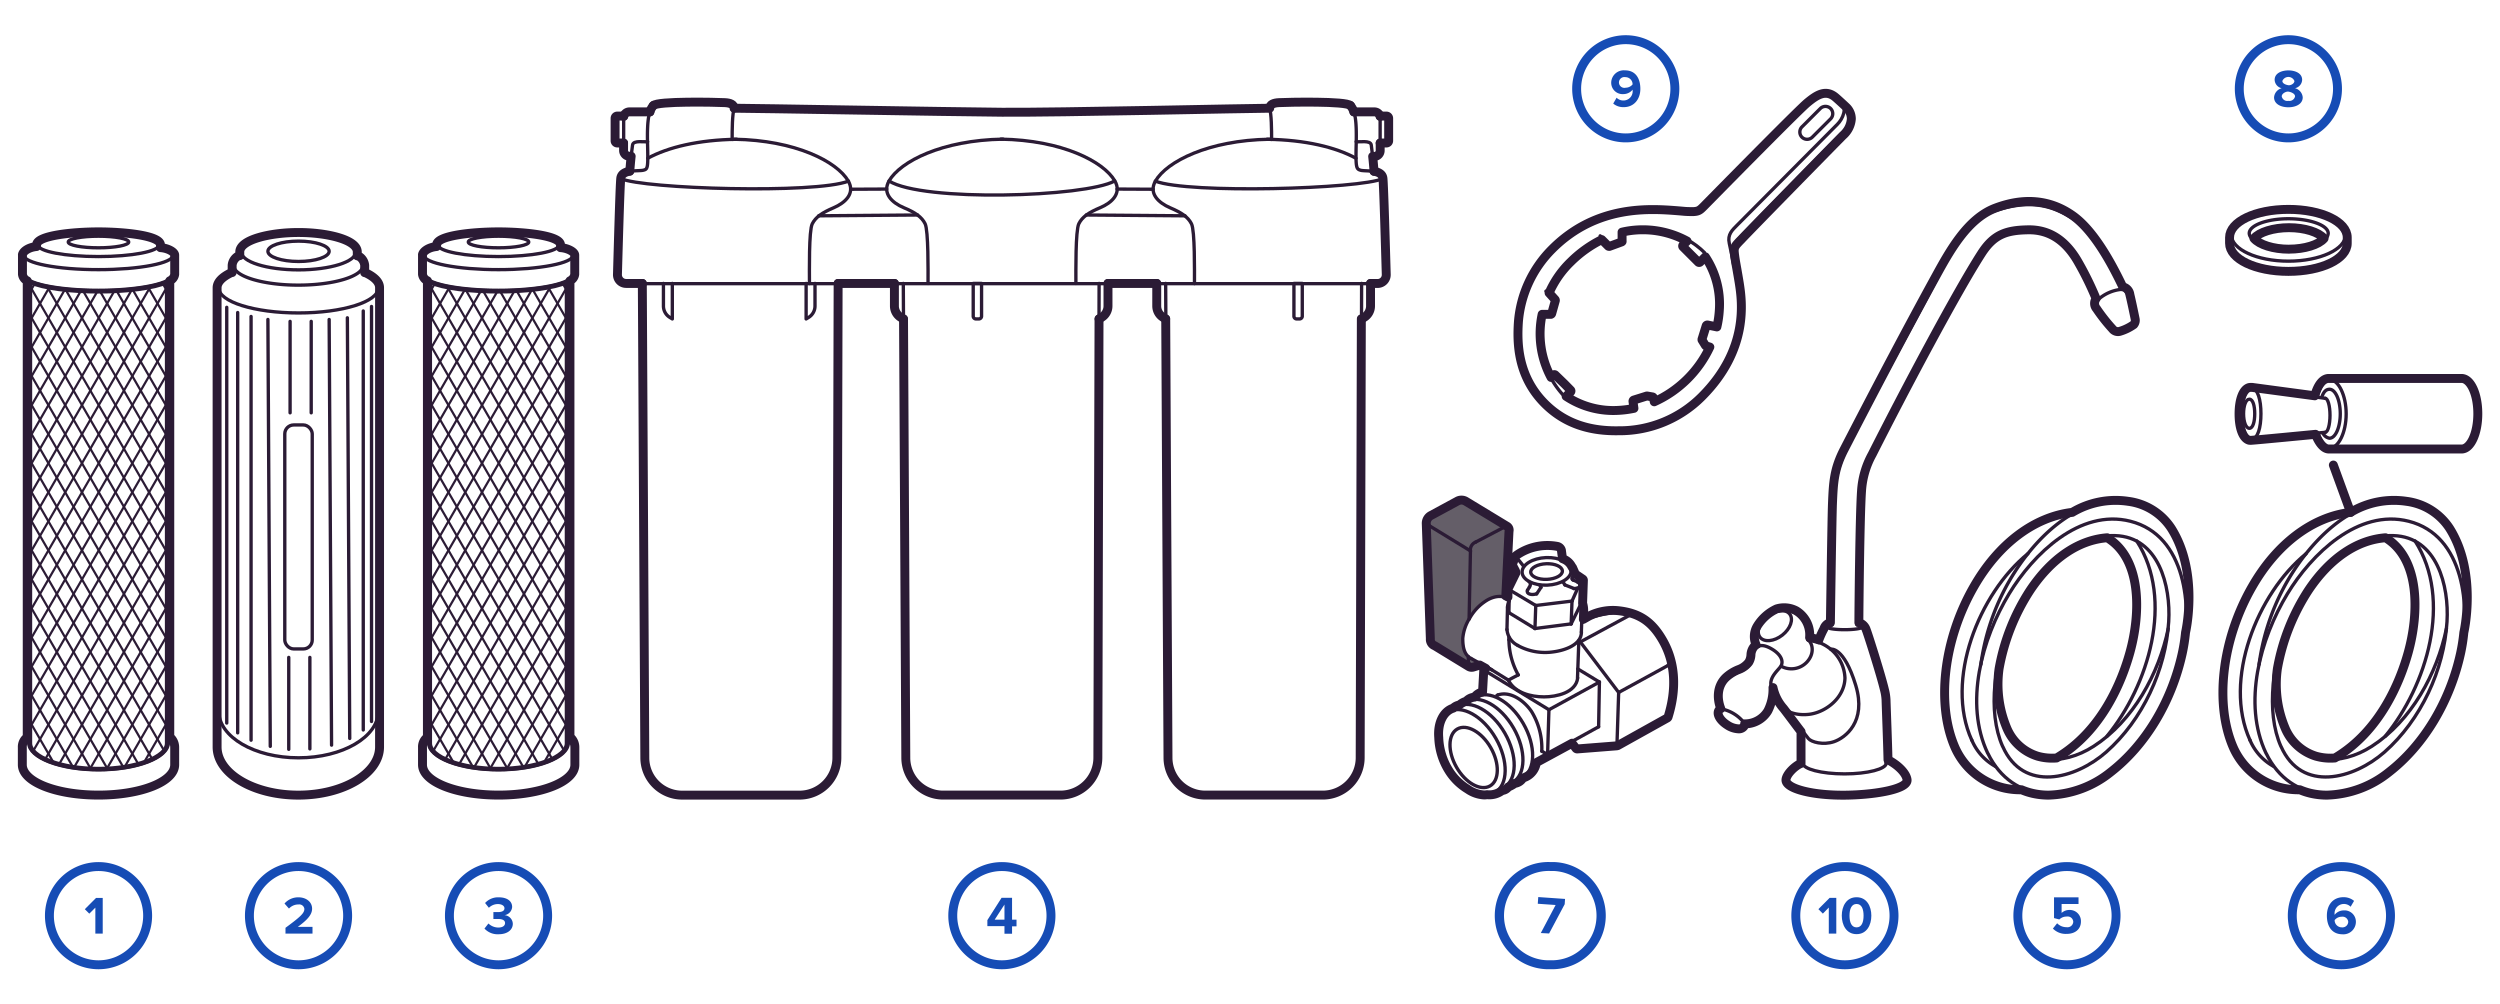 <svg id="Layer_3" data-name="Layer 3" xmlns="http://www.w3.org/2000/svg" xmlns:xlink="http://www.w3.org/1999/xlink" viewBox="0 0 560 225">
  <defs>
    <style>
      .cls-1, .cls-3, .cls-4, .cls-6, .cls-8 {
        fill: none;
        stroke: #2b1b35;
      }

      .cls-1 {
        stroke-miterlimit: 10;
      }

      .cls-2 {
        fill: #164cb5;
      }

      .cls-3, .cls-4, .cls-6, .cls-8 {
        stroke-linecap: round;
        stroke-linejoin: round;
      }

      .cls-3, .cls-8 {
        stroke-width: 0.75px;
      }

      .cls-4 {
        stroke-width: 2px;
      }

      .cls-5 {
        clip-path: url(#clip-path);
      }

      .cls-6 {
        stroke-width: 0.5px;
      }

      .cls-7 {
        clip-path: url(#clip-path-2);
      }

      .cls-8 {
        fill-rule: evenodd;
      }

      .cls-9 {
        fill: #645e68;
      }
    </style>
    <clipPath id="clip-path">
      <path class="cls-1" d="M127,166.5c0,3.13-7,5.77-15.36,5.77s-15.36-2.64-15.36-5.77V63.14c2.93,1.39,9.28,2.12,15.36,2.12s12.43-.73,15.36-2.12V166.5Z"/>
    </clipPath>
    <clipPath id="clip-path-2">
      <path class="cls-1" d="M37.43,166.5c0,3.13-7,5.77-15.36,5.77S6.71,169.63,6.71,166.5V63.14c2.93,1.39,9.28,2.12,15.36,2.12s12.43-.73,15.36-2.12V166.5Z"/>
    </clipPath>
  </defs>
  <title>Complectation_big_560</title>
  <g>
    <path class="cls-2" d="M524.47,195.11a10,10,0,1,1-10,10,10,10,0,0,1,10-10m0-2a12,12,0,1,0,12,12,12,12,0,0,0-12-12h0Z"/>
    <path class="cls-2" d="M521.22,205.11c0-2.42,1.37-4.14,3.73-4.14a3.6,3.6,0,0,1,2.36.83l-0.77,1.31a2.12,2.12,0,0,0-1.59-.62,2.09,2.09,0,0,0-2,2.27,0.81,0.81,0,0,0,0,.17,2.6,2.6,0,0,1,2.05-1,2.54,2.54,0,0,1,2.72,2.6,2.81,2.81,0,0,1-3.06,2.75C522.24,209.24,521.22,207.37,521.22,205.11Zm4.79,1.44a1.28,1.28,0,0,0-1.49-1.2,2,2,0,0,0-1.56.76,1.6,1.6,0,0,0,1.62,1.62A1.29,1.29,0,0,0,526,206.55Z"/>
  </g>
  <g>
    <path class="cls-2" d="M463,195.11a10,10,0,1,1-10,10,10,10,0,0,1,10-10m0-2a12,12,0,1,0,12,12,12,12,0,0,0-12-12h0Z"/>
    <path class="cls-2" d="M459.85,208l0.95-1.19a2.88,2.88,0,0,0,2.12.88,1.29,1.29,0,0,0,1.49-1.19,1.24,1.24,0,0,0-1.44-1.19,2.3,2.3,0,0,0-1.68.65l-1.19-.31V201h5.49v1.5H461.8v2a2.54,2.54,0,0,1,1.76-.67,2.5,2.5,0,0,1,2.57,2.59c0,1.7-1.27,2.77-3.2,2.77A4,4,0,0,1,459.85,208Z"/>
  </g>
  <g>
    <path class="cls-2" d="M347.25,195.1h0l0.71,0a10,10,0,0,1-.69,20l-0.71,0a10,10,0,0,1,.69-20m0-2a12,12,0,0,0-.83,24q0.43,0,.85,0a12,12,0,0,0,.83-24q-0.43,0-.85,0h0Z"/>
    <path class="cls-2" d="M345.14,209l3.32-6.28-4-.28,0.11-1.5,6,0.42-0.08,1.18L347,209.1Z"/>
  </g>
  <g>
    <path class="cls-2" d="M364.17,9.89a10,10,0,1,1-10,10,10,10,0,0,1,10-10m0-2a12,12,0,1,0,12,12,12,12,0,0,0-12-12h0Z"/>
    <path class="cls-2" d="M361.36,23.2l0.76-1.31a2.12,2.12,0,0,0,1.59.62,2.06,2.06,0,0,0,2-2.25V20.08a2.65,2.65,0,0,1-2.06,1,2.55,2.55,0,0,1-2.74-2.6A2.82,2.82,0,0,1,364,15.76c2.42,0,3.44,1.87,3.44,4.14S366.07,24,363.71,24A3.49,3.49,0,0,1,361.36,23.2Zm4.34-4.29a1.61,1.61,0,0,0-1.63-1.63,1.21,1.21,0,1,0,.06,2.37A2.05,2.05,0,0,0,365.7,18.91Z"/>
  </g>
  <g>
    <path class="cls-2" d="M224.42,195.11a10,10,0,1,1-10,10,10,10,0,0,1,10-10m0-2a12,12,0,1,0,12,12,12,12,0,0,0-12-12h0Z"/>
    <path class="cls-2" d="M225,209.11v-1.66h-3.83v-1.34l3.18-5h2.35V206h1v1.5h-1v1.66H225Zm0-6.49L222.81,206H225v-3.33Z"/>
  </g>
  <g>
    <path class="cls-2" d="M111.67,195.11a10,10,0,1,1-10,10,10,10,0,0,1,10-10m0-2a12,12,0,1,0,12,12,12,12,0,0,0-12-12h0Z"/>
    <path class="cls-2" d="M108.52,208l0.89-1.14a3.19,3.19,0,0,0,2.21.91c1,0,1.51-.42,1.51-1s-0.49-.92-1.61-0.92l-1,0v-1.54c0.14,0,.7,0,1,0,0.89,0,1.48-.26,1.48-0.85s-0.65-.95-1.49-0.95a2.88,2.88,0,0,0-2,.83l-0.85-1.07a3.94,3.94,0,0,1,3.06-1.27c1.87,0,3,.84,3,2.17A2,2,0,0,1,113,205a2,2,0,0,1,1.87,1.92c0,1.38-1.24,2.35-3.15,2.35A4,4,0,0,1,108.52,208Z"/>
  </g>
  <g>
    <path class="cls-2" d="M66.87,195.11a10,10,0,1,1-10,10,10,10,0,0,1,10-10m0-2a12,12,0,1,0,12,12,12,12,0,0,0-12-12h0Z"/>
    <path class="cls-2" d="M63.95,209.16v-1.33c3.27-2.42,4.23-3.25,4.23-4.23a1.14,1.14,0,0,0-1.3-1,2.86,2.86,0,0,0-2.15.92l-1-1.13A4.07,4.07,0,0,1,66.85,201c1.7,0,3.06,1,3.06,2.55,0,1.37-1.13,2.55-3.2,4.07H70v1.5h-6Z"/>
  </g>
  <g>
    <path class="cls-2" d="M512.6,9.89a10,10,0,1,1-10,10,10,10,0,0,1,10-10m0-2a12,12,0,1,0,12,12,12,12,0,0,0-12-12h0Z"/>
    <path class="cls-2" d="M509.39,21.81a2.3,2.3,0,0,1,1.71-2.05,2,2,0,0,1-1.58-1.88c0-1.5,1.59-2.11,3.08-2.11s3.08,0.61,3.08,2.11a2,2,0,0,1-1.6,1.88,2.31,2.31,0,0,1,1.73,2.05c0,1.49-1.54,2.22-3.21,2.22S509.39,23.31,509.39,21.81Zm4.7-.22c0-.67-1-1-1.49-1.07s-1.49.4-1.49,1.07a1.26,1.26,0,0,0,1.49,1A1.28,1.28,0,0,0,514.09,21.59Zm-0.14-3.45a1.46,1.46,0,0,0-2.7,0c0,0.6.86,0.88,1.36,0.95S513.95,18.74,513.95,18.14Z"/>
  </g>
  <g>
    <path class="cls-2" d="M413.26,195.11a10,10,0,1,1-10,10,10,10,0,0,1,10-10m0-2a12,12,0,1,0,12,12,12,12,0,0,0-12-12h0Z"/>
    <g>
      <path class="cls-2" d="M409.65,209.09v-5.8l-1.33,1.36-1-1,2.52-2.53h1.49v8h-1.7Z"/>
      <path class="cls-2" d="M412.56,205.1c0-2.06,1-4.12,3.31-4.12s3.31,2.06,3.31,4.13-1,4.14-3.31,4.14S412.56,207.16,412.56,205.1Zm4.88,0c0-1.47-.43-2.61-1.57-2.61s-1.58,1.14-1.58,2.61,0.43,2.63,1.58,2.63S417.44,206.57,417.44,205.1Z"/>
    </g>
  </g>
  <g>
    <path class="cls-2" d="M22.07,195.11a10,10,0,1,1-10,10,10,10,0,0,1,10-10m0-2a12,12,0,1,0,12,12,12,12,0,0,0-12-12h0Z"/>
    <path class="cls-2" d="M21.36,209.11v-5.8L20,204.66l-1-1,2.52-2.53h1.49v8h-1.7Z"/>
  </g>
  <g>
    <path class="cls-3" d="M80,57.58a2.41,2.41,0,0,1,1.32,1.85c0,2.45-6.49,4.44-14.5,4.44s-14.5-2-14.5-4.44a2.41,2.41,0,0,1,1.31-1.85"/>
    <ellipse class="cls-3" cx="66.87" cy="56.43" rx="12.83" ry="4.02"/>
    <path class="cls-3" d="M81.69,61.37c1.93,0.89,3.05,2,3.05,3.13,0,3.09-8,5.6-17.87,5.6S49,67.59,49,64.5c0-1.16,1.12-2.23,3-3.12"/>
    <path class="cls-3" d="M84.74,159.29c0,5.78-8,10.46-17.87,10.46S49,165.06,49,159.29"/>
    <path class="cls-3" d="M84.74,167.32c0,5.78-8,10.46-17.87,10.46S49,173.1,49,167.32"/>
    <ellipse class="cls-3" cx="66.87" cy="56.29" rx="6.86" ry="2.28"/>
    <line class="cls-3" x1="49" y1="167.32" x2="49" y2="64.5"/>
    <line class="cls-3" x1="84.74" y1="167.32" x2="84.74" y2="64.5"/>
    <rect class="cls-3" x="63.79" y="95.19" width="6.15" height="50.17" rx="2" ry="2"/>
    <line class="cls-3" x1="60.01" y1="71.56" x2="60.54" y2="167.18"/>
    <line class="cls-3" x1="73.73" y1="71.57" x2="74.27" y2="166.91"/>
    <line class="cls-3" x1="77.81" y1="71.19" x2="78.34" y2="165.41"/>
    <line class="cls-3" x1="64.68" y1="147.26" x2="64.68" y2="167.85"/>
    <line class="cls-3" x1="69.41" y1="147.26" x2="69.41" y2="167.75"/>
    <line class="cls-3" x1="64.98" y1="71.99" x2="64.98" y2="92.47"/>
    <line class="cls-3" x1="69.71" y1="71.99" x2="69.71" y2="92.47"/>
    <line class="cls-3" x1="81.37" y1="69.66" x2="81.37" y2="163.51"/>
    <line class="cls-3" x1="83.22" y1="68.65" x2="83.22" y2="161.61"/>
    <line class="cls-3" x1="56.24" y1="70.89" x2="56.24" y2="165.8"/>
    <line class="cls-3" x1="53.24" y1="70.01" x2="53.24" y2="164.16"/>
    <line class="cls-3" x1="50.79" y1="68.84" x2="50.79" y2="161.96"/>
    <path class="cls-4" d="M81.82,61.07a0.31,0.31,0,0,0-.13,0V59.43a2.68,2.68,0,0,0-1.46-2.12,0.32,0.32,0,0,0-.2,0V56.43c0-2.72-6.69-4.35-13.16-4.35s-13.16,1.63-13.16,4.35v0.83a0.32,0.32,0,0,0-.2,0A2.68,2.68,0,0,0,52,59.43v1.62a0.31,0.31,0,0,0-.15,0c-2.11,1-3.22,2.16-3.22,3.42V167.32c0,5.95,8.16,10.79,18.2,10.79s18.19-4.84,18.19-10.79V64.5C85.06,63.24,83.94,62.05,81.82,61.07Z"/>
  </g>
  <g>
    <path class="cls-3" d="M127.31,166.39c0,3.34-7,6.05-15.64,6.05S96,169.73,96,166.39"/>
    <path class="cls-3" d="M125.23,55.78c1.67,0,3.18.87,3.18,1.36,0,1.8-7.49,3.26-16.74,3.26s-16.74-1.46-16.74-3.26c0-.47,1.1-1.52,3.18-1.63"/>
    <path class="cls-3" d="M94.93,61.45c0,2,7.49,3.58,16.74,3.58s16.74-1.6,16.74-3.58"/>
    <line class="cls-3" x1="128.41" y1="171.3" x2="128.41" y2="167.46"/>
    <line class="cls-3" x1="94.93" y1="171.3" x2="94.93" y2="167.46"/>
    <line class="cls-3" x1="96.03" y1="166.39" x2="96.03" y2="62.79"/>
    <line class="cls-3" x1="127.31" y1="166.39" x2="127.31" y2="62.79"/>
    <line class="cls-3" x1="94.93" y1="57.15" x2="94.93" y2="61.45"/>
    <line class="cls-3" x1="128.41" y1="57.15" x2="128.41" y2="61.45"/>
    <g>
      <ellipse class="cls-3" cx="111.67" cy="54.87" rx="13.56" ry="2.6"/>
      <ellipse class="cls-3" cx="111.67" cy="54.21" rx="6.78" ry="1.3"/>
    </g>
    <path class="cls-4" d="M128.74,61.45v-4.3c0-.75-1.61-1.58-3.18-1.68v-0.6c0-2.15-8.3-2.93-13.88-2.93s-13.88.78-13.88,2.93v0.35c-1.86.19-3,1.1-3.16,1.79a0.33,0.33,0,0,0,0,.13v4.3a1.86,1.86,0,0,0,1.1,1.45V165.14a2.66,2.66,0,0,0-1.1,2.32v3.84c0,3.81,7.5,6.8,17.06,6.8s17.07-3,17.07-6.8v-3.84a3,3,0,0,0-1.1-2.39V62.9A1.86,1.86,0,0,0,128.74,61.45Z"/>
    <g>
      <g class="cls-5">
        <g>
          <line class="cls-6" x1="21.48" y1="51.63" x2="100.5" y2="188.43"/>
          <line class="cls-6" x1="25.24" y1="51.63" x2="104.26" y2="188.43"/>
          <line class="cls-6" x1="29" y1="51.63" x2="108.02" y2="188.43"/>
          <line class="cls-6" x1="32.75" y1="51.63" x2="111.78" y2="188.43"/>
          <line class="cls-6" x1="36.51" y1="51.63" x2="115.54" y2="188.43"/>
          <line class="cls-6" x1="40.27" y1="51.63" x2="119.29" y2="188.43"/>
          <line class="cls-6" x1="44.03" y1="51.63" x2="123.05" y2="188.43"/>
          <line class="cls-6" x1="47.79" y1="51.63" x2="126.81" y2="188.43"/>
          <line class="cls-6" x1="51.55" y1="51.63" x2="130.57" y2="188.43"/>
          <line class="cls-6" x1="55.3" y1="51.63" x2="134.33" y2="188.43"/>
          <line class="cls-6" x1="59.06" y1="51.63" x2="138.09" y2="188.43"/>
          <line class="cls-6" x1="62.82" y1="51.63" x2="141.84" y2="188.43"/>
          <line class="cls-6" x1="66.58" y1="51.63" x2="145.6" y2="188.43"/>
          <line class="cls-6" x1="70.34" y1="51.63" x2="149.36" y2="188.43"/>
          <line class="cls-6" x1="74.1" y1="51.63" x2="153.12" y2="188.43"/>
          <line class="cls-6" x1="77.85" y1="51.63" x2="156.88" y2="188.43"/>
          <line class="cls-6" x1="81.61" y1="51.63" x2="160.63" y2="188.43"/>
          <line class="cls-6" x1="85.37" y1="51.63" x2="164.39" y2="188.43"/>
          <line class="cls-6" x1="89.13" y1="51.63" x2="168.15" y2="188.43"/>
          <line class="cls-6" x1="92.89" y1="51.63" x2="171.91" y2="188.43"/>
          <line class="cls-6" x1="96.64" y1="51.63" x2="175.67" y2="188.43"/>
          <line class="cls-6" x1="100.4" y1="51.63" x2="179.43" y2="188.43"/>
          <line class="cls-6" x1="104.16" y1="51.63" x2="183.18" y2="188.43"/>
          <line class="cls-6" x1="107.92" y1="51.63" x2="186.94" y2="188.43"/>
          <line class="cls-6" x1="111.68" y1="51.63" x2="190.7" y2="188.43"/>
          <line class="cls-6" x1="115.44" y1="51.63" x2="194.46" y2="188.43"/>
          <line class="cls-6" x1="119.19" y1="51.63" x2="198.22" y2="188.43"/>
          <line class="cls-6" x1="122.95" y1="51.63" x2="201.98" y2="188.43"/>
        </g>
        <g>
          <line class="cls-6" x1="201.98" y1="51.63" x2="122.95" y2="188.43"/>
          <line class="cls-6" x1="198.22" y1="51.63" x2="119.19" y2="188.43"/>
          <line class="cls-6" x1="194.46" y1="51.63" x2="115.44" y2="188.43"/>
          <line class="cls-6" x1="190.7" y1="51.63" x2="111.68" y2="188.43"/>
          <line class="cls-6" x1="186.94" y1="51.63" x2="107.92" y2="188.43"/>
          <line class="cls-6" x1="183.18" y1="51.63" x2="104.16" y2="188.43"/>
          <line class="cls-6" x1="179.43" y1="51.63" x2="100.4" y2="188.43"/>
          <line class="cls-6" x1="175.67" y1="51.63" x2="96.64" y2="188.43"/>
          <line class="cls-6" x1="171.91" y1="51.63" x2="92.89" y2="188.43"/>
          <line class="cls-6" x1="168.15" y1="51.63" x2="89.13" y2="188.43"/>
          <line class="cls-6" x1="164.39" y1="51.63" x2="85.37" y2="188.43"/>
          <line class="cls-6" x1="160.63" y1="51.63" x2="81.61" y2="188.43"/>
          <line class="cls-6" x1="156.88" y1="51.63" x2="77.85" y2="188.43"/>
          <line class="cls-6" x1="153.12" y1="51.63" x2="74.1" y2="188.43"/>
          <line class="cls-6" x1="149.36" y1="51.63" x2="70.34" y2="188.43"/>
          <line class="cls-6" x1="145.6" y1="51.63" x2="66.58" y2="188.43"/>
          <line class="cls-6" x1="141.84" y1="51.63" x2="62.82" y2="188.43"/>
          <line class="cls-6" x1="138.09" y1="51.63" x2="59.06" y2="188.43"/>
          <line class="cls-6" x1="134.33" y1="51.63" x2="55.3" y2="188.43"/>
          <line class="cls-6" x1="130.57" y1="51.63" x2="51.55" y2="188.43"/>
          <line class="cls-6" x1="126.81" y1="51.63" x2="47.79" y2="188.43"/>
          <line class="cls-6" x1="123.05" y1="51.63" x2="44.03" y2="188.43"/>
          <line class="cls-6" x1="119.29" y1="51.63" x2="40.27" y2="188.43"/>
          <line class="cls-6" x1="115.54" y1="51.63" x2="36.51" y2="188.43"/>
          <line class="cls-6" x1="111.78" y1="51.63" x2="32.75" y2="188.43"/>
          <line class="cls-6" x1="108.02" y1="51.63" x2="29" y2="188.43"/>
          <line class="cls-6" x1="104.26" y1="51.63" x2="25.24" y2="188.43"/>
          <line class="cls-6" x1="100.5" y1="51.63" x2="21.48" y2="188.43"/>
        </g>
      </g>
      <path class="cls-1" d="M127,166.5c0,3.13-7,5.77-15.36,5.77s-15.36-2.64-15.36-5.77V63.14c2.93,1.39,9.28,2.12,15.36,2.12s12.43-.73,15.36-2.12V166.5Z"/>
    </g>
  </g>
  <g>
    <path class="cls-3" d="M37.71,166.39c0,3.34-7,6.05-15.64,6.05s-15.64-2.71-15.64-6.05"/>
    <path class="cls-3" d="M35.62,55.78c1.67,0,3.18.87,3.18,1.36,0,1.8-7.49,3.26-16.74,3.26S5.33,58.95,5.33,57.15c0-.47,1.1-1.52,3.18-1.63"/>
    <path class="cls-3" d="M5.33,61.45c0,2,7.49,3.58,16.74,3.58s16.74-1.6,16.74-3.58"/>
    <line class="cls-3" x1="38.8" y1="171.3" x2="38.8" y2="167.46"/>
    <line class="cls-3" x1="5.33" y1="171.3" x2="5.33" y2="167.46"/>
    <line class="cls-3" x1="6.42" y1="166.39" x2="6.42" y2="62.79"/>
    <line class="cls-3" x1="37.71" y1="166.39" x2="37.71" y2="62.79"/>
    <line class="cls-3" x1="5.33" y1="57.15" x2="5.33" y2="61.45"/>
    <line class="cls-3" x1="38.8" y1="57.15" x2="38.8" y2="61.45"/>
    <g>
      <ellipse class="cls-3" cx="22.06" cy="54.87" rx="13.56" ry="2.6"/>
      <ellipse class="cls-3" cx="22.06" cy="54.21" rx="6.78" ry="1.3"/>
    </g>
    <path class="cls-4" d="M39.13,61.45v-4.3c0-.75-1.61-1.58-3.18-1.68v-0.6c0-2.15-8.3-2.93-13.88-2.93s-13.88.78-13.88,2.93v0.35c-1.86.19-3,1.1-3.16,1.79a0.33,0.33,0,0,0,0,.13v4.3A1.86,1.86,0,0,0,6.1,62.9V165.14A2.66,2.66,0,0,0,5,167.46v3.84c0,3.81,7.5,6.8,17.06,6.8s17.07-3,17.07-6.8v-3.84a3,3,0,0,0-1.1-2.39V62.9A1.86,1.86,0,0,0,39.13,61.45Z"/>
    <g>
      <g class="cls-7">
        <g>
          <line class="cls-6" x1="-68.13" y1="51.63" x2="10.9" y2="188.43"/>
          <line class="cls-6" x1="-64.37" y1="51.63" x2="14.65" y2="188.43"/>
          <line class="cls-6" x1="-60.61" y1="51.63" x2="18.41" y2="188.43"/>
          <line class="cls-6" x1="-56.85" y1="51.63" x2="22.17" y2="188.43"/>
          <line class="cls-6" x1="-53.09" y1="51.63" x2="25.93" y2="188.43"/>
          <line class="cls-6" x1="-49.34" y1="51.63" x2="29.69" y2="188.43"/>
          <line class="cls-6" x1="-45.58" y1="51.63" x2="33.44" y2="188.43"/>
          <line class="cls-6" x1="-41.82" y1="51.63" x2="37.2" y2="188.43"/>
          <line class="cls-6" x1="-38.06" y1="51.63" x2="40.96" y2="188.43"/>
          <line class="cls-6" x1="-34.3" y1="51.63" x2="44.72" y2="188.43"/>
          <line class="cls-6" x1="-30.55" y1="51.63" x2="48.48" y2="188.43"/>
          <line class="cls-6" x1="-26.79" y1="51.63" x2="52.24" y2="188.43"/>
          <line class="cls-6" x1="-23.03" y1="51.63" x2="55.99" y2="188.43"/>
          <line class="cls-6" x1="-19.27" y1="51.63" x2="59.75" y2="188.43"/>
          <line class="cls-6" x1="-15.51" y1="51.63" x2="63.51" y2="188.43"/>
          <line class="cls-6" x1="-11.75" y1="51.63" x2="67.27" y2="188.43"/>
          <line class="cls-6" x1="-8" y1="51.63" x2="71.03" y2="188.43"/>
          <line class="cls-6" x1="-4.24" y1="51.63" x2="74.79" y2="188.43"/>
          <line class="cls-6" x1="-0.48" y1="51.63" x2="78.54" y2="188.43"/>
          <line class="cls-6" x1="3.28" y1="51.63" x2="82.3" y2="188.43"/>
          <line class="cls-6" x1="7.04" y1="51.63" x2="86.06" y2="188.43"/>
          <line class="cls-6" x1="10.8" y1="51.63" x2="89.82" y2="188.43"/>
          <line class="cls-6" x1="14.55" y1="51.63" x2="93.58" y2="188.43"/>
          <line class="cls-6" x1="18.31" y1="51.63" x2="97.33" y2="188.43"/>
          <line class="cls-6" x1="22.07" y1="51.63" x2="101.09" y2="188.43"/>
          <line class="cls-6" x1="25.83" y1="51.63" x2="104.85" y2="188.43"/>
          <line class="cls-6" x1="29.59" y1="51.63" x2="108.61" y2="188.43"/>
          <line class="cls-6" x1="33.34" y1="51.63" x2="112.37" y2="188.43"/>
        </g>
        <g>
          <line class="cls-6" x1="112.37" y1="51.63" x2="33.34" y2="188.43"/>
          <line class="cls-6" x1="108.61" y1="51.63" x2="29.59" y2="188.43"/>
          <line class="cls-6" x1="104.85" y1="51.63" x2="25.83" y2="188.43"/>
          <line class="cls-6" x1="101.09" y1="51.63" x2="22.07" y2="188.43"/>
          <line class="cls-6" x1="97.33" y1="51.63" x2="18.31" y2="188.43"/>
          <line class="cls-6" x1="93.58" y1="51.63" x2="14.55" y2="188.43"/>
          <line class="cls-6" x1="89.82" y1="51.63" x2="10.8" y2="188.43"/>
          <line class="cls-6" x1="86.06" y1="51.63" x2="7.04" y2="188.43"/>
          <line class="cls-6" x1="82.3" y1="51.63" x2="3.28" y2="188.43"/>
          <line class="cls-6" x1="78.54" y1="51.63" x2="-0.48" y2="188.43"/>
          <line class="cls-6" x1="74.79" y1="51.63" x2="-4.24" y2="188.43"/>
          <line class="cls-6" x1="71.03" y1="51.63" x2="-8" y2="188.43"/>
          <line class="cls-6" x1="67.27" y1="51.63" x2="-11.75" y2="188.43"/>
          <line class="cls-6" x1="63.51" y1="51.63" x2="-15.51" y2="188.43"/>
          <line class="cls-6" x1="59.75" y1="51.63" x2="-19.27" y2="188.43"/>
          <line class="cls-6" x1="55.99" y1="51.63" x2="-23.03" y2="188.43"/>
          <line class="cls-6" x1="52.24" y1="51.63" x2="-26.79" y2="188.43"/>
          <line class="cls-6" x1="48.48" y1="51.63" x2="-30.55" y2="188.43"/>
          <line class="cls-6" x1="44.72" y1="51.63" x2="-34.3" y2="188.43"/>
          <line class="cls-6" x1="40.96" y1="51.63" x2="-38.06" y2="188.43"/>
          <line class="cls-6" x1="37.2" y1="51.63" x2="-41.82" y2="188.43"/>
          <line class="cls-6" x1="33.44" y1="51.63" x2="-45.58" y2="188.43"/>
          <line class="cls-6" x1="29.69" y1="51.63" x2="-49.34" y2="188.43"/>
          <line class="cls-6" x1="25.93" y1="51.63" x2="-53.09" y2="188.43"/>
          <line class="cls-6" x1="22.17" y1="51.63" x2="-56.85" y2="188.43"/>
          <line class="cls-6" x1="18.41" y1="51.63" x2="-60.61" y2="188.43"/>
          <line class="cls-6" x1="14.65" y1="51.63" x2="-64.37" y2="188.43"/>
          <line class="cls-6" x1="10.9" y1="51.63" x2="-68.13" y2="188.43"/>
        </g>
      </g>
      <path class="cls-1" d="M37.43,166.5c0,3.13-7,5.77-15.36,5.77S6.71,169.63,6.71,166.5V63.14c2.93,1.39,9.28,2.12,15.36,2.12s12.43-.73,15.36-2.12V166.5Z"/>
    </g>
  </g>
  <g>
    <g>
      <path class="cls-3" d="M346,90.43c9.67,9.75,26.49,7.1,35.15-1.56,10.43-10.43,8.91-21.19,8.19-25.78-0.43-2.76-.94-4.95-1.11-6.88-0.13-1.45.61-2,1.7-3.2,0.78-.89,21.28-21.81,22.86-23.39,2.64-2.64,1.94-4.78.76-6,0,0-1.84-1.72-2.45-2.23-2-1.68-3.84-.51-6,1.24S382.89,45,381.83,46s-1.42,1.34-3.71,1.22c-5.64-.3-19.28-2.76-30.4,8.35C339,64.35,335.77,80.08,346,90.43Z"/>
      <path class="cls-3" d="M363.21,51.86c6.56-1.5,13.82-.07,18.61,4.73"/>
      <path class="cls-3" d="M346.8,65.73a22.14,22.14,0,0,1,5-7.28,26.7,26.7,0,0,1,7-5"/>
      <path class="cls-3" d="M350.5,88.87a20.4,20.4,0,0,1-5.14-18.74"/>
      <path class="cls-3" d="M388.36,59.43c-0.32-1.81-.7-3.47-1-4.93-0.46-2,.72-3,1.69-4,2.78-2.78,21.31-21.45,22.54-22.68s2.26-3.6.8-5.3"/>
      <path class="cls-3" d="M410.06,26.62l-4.11,4.11a1.64,1.64,0,0,1-2.31,0h0a1.64,1.64,0,0,1,0-2.31l4.11-4.11a1.64,1.64,0,0,1,2.31,0h0A1.64,1.64,0,0,1,410.06,26.62Z"/>
      <polyline class="cls-3" points="379.08 56.91 380.77 58.6 382.23 57.14"/>
      <polyline class="cls-3" points="381.69 76.07 382.44 77.26 383.58 77.61"/>
      <polyline class="cls-3" points="369.12 89.04 370.26 89.22 370.5 90.43"/>
      <polyline class="cls-3" points="350.41 86.27 351.75 87.61 350.5 88.87"/>
      <line class="cls-3" x1="346.29" y1="65.22" x2="348.29" y2="67.22"/>
      <polyline class="cls-3" points="358.44 52.83 360.56 54.95 363.29 53.98"/>
    </g>
    <path class="cls-4" d="M390.1,53.59c0.8-.91,21.33-21.86,22.72-23.25a5.45,5.45,0,0,0,1.88-3.7A3.66,3.66,0,0,0,413.57,24c-0.07-.07-1.84-1.72-2.44-2.22-2.2-1.84-4.23-.47-6.29,1.23-1.78,1.47-16,15.9-21.35,21.33l-1.87,1.9c-1,1-1.25,1.25-3.48,1.14-0.57,0-1.22-.08-1.95-0.14-6.46-.52-18.48-1.48-28.49,8.53a25.92,25.92,0,0,0-7.58,16.38c-0.3,4.61-.24,12.11,5.92,18.27,4.76,4.76,10.56,6.17,16.49,6.07a26,26,0,0,0,18.66-7.63c10.61-10.61,9.05-21.31,8.4-25.48-0.17-1.06-.34-2-0.51-3-0.26-1.45-.49-2.7-0.6-3.87s0.34-1.56,1.13-2.42ZM351.79,87.37L350.45,86,348.38,84a0.28,0.28,0,0,0-.4,0l-0.54.54a20.75,20.75,0,0,1-2-14.13l1.89,0h0.08l0.1-.06h0a0.28,0.28,0,0,0,.07-0.11h0l0.81-2.88a0.28,0.28,0,0,0-.07-0.27L347,65.62a21.86,21.86,0,0,1,4.88-7,26.59,26.59,0,0,1,6.92-4.94l1.43,1.43a0.28,0.28,0,0,0,.2.08l0.09,0,2.73-1h0a0.28,0.28,0,0,0,.1-0.08l0,0a0.28,0.28,0,0,0,0-.14h0L363.34,52a20.66,20.66,0,0,1,14.56,2l-0.9.9a0.28,0.28,0,0,0,0,.4l1.73,1.73h0l1.68,1.68a0.28,0.28,0,0,0,.4,0L382,57.53a19.18,19.18,0,0,1,3.13,11.92,22.31,22.31,0,0,1-.55,3.78l-2.08-.43a0.29,0.29,0,0,0-.32.19l-0.93,3h0a0.29,0.29,0,0,0,0,.07,0.27,0.27,0,0,0,0,0,0.28,0.28,0,0,0,0,.08v0h0L382,77.36a0.28,0.28,0,0,0,.15.12L383,77.74A25.14,25.14,0,0,1,370.55,90l-0.17-.87a0.28,0.28,0,0,0-.23-0.22L369,88.71h-0.14l-2.88.9a0.28,0.28,0,0,0-.19.3L366,91.47a22.27,22.27,0,0,1-3.26.44,19.16,19.16,0,0,1-11.92-3.13l1-1A0.28,0.28,0,0,0,351.79,87.37Z"/>
  </g>
  <g>
    <path class="cls-3" d="M521.05,53.39a2,2,0,0,0,.47-1.12c0-1.81-4.08-3.27-8.92-3.27s-8.77,1.47-8.77,3.27a1.53,1.53,0,0,0,.58,1.12"/>
    <path class="cls-3" d="M525.41,53.19c0-3.27-5.73-5.92-12.8-5.92h0c-7.07,0-12.8,2.65-12.8,5.92"/>
    <path class="cls-8" d="M504.42,53.39c1.1,1.62,4.4,2.79,8.32,2.79S520,55,521.05,53.39c-1.09-1.62-4.4-2.79-8.32-2.79s-7.22,1.17-8.32,2.79h0Z"/>
    <path class="cls-3" d="M525.41,53.87V52.58c0,3.27-5.73,5.92-12.8,5.92s-12.8-2.65-12.8-5.92h0v1.29"/>
    <path class="cls-4" d="M512.6,46.9c-7.39,0-13.18,2.77-13.18,6.3v1.29c0,3.53,5.79,6.3,13.18,6.3s13.18-2.77,13.18-6.3V53.19C525.78,49.66,520,46.9,512.6,46.9Zm0.13,8.92c-3.5,0-6.65-1-7.85-2.42C506.08,52,509.24,51,512.74,51s6.66,1,7.85,2.42C519.39,54.83,516.23,55.81,512.74,55.81Z"/>
  </g>
  <g>
    <path class="cls-3" d="M145.1,35.45c4.55-2.48,11.35-4.12,19.91-4.25"/>
    <path class="cls-3" d="M164.48,31.19c13.7,0.22,23,5,25.53,9.35,1.61,2.77-.68,4.89-3.28,6s-4,2.07-4.78,3.59-0.63,10.69-.63,13.38"/>
    <path class="cls-3" d="M141.07,38.36c0.17-2.37.45-4.75,0.62-5.89s2.74-.58,3.37-0.74"/>
    <path class="cls-3" d="M164.48,24.24c-0.46,1.06-.48,5.05-0.48,7"/>
    <line class="cls-3" x1="190.54" y1="42.39" x2="198.62" y2="42.35"/>
    <line class="cls-3" x1="183.39" y1="48.34" x2="205.53" y2="48.16"/>
    <path class="cls-3" d="M141,35a1.31,1.31,0,0,1-1.3-1.3V26.36a1.31,1.31,0,0,1,1.3-1.3h4.58"/>
    <path class="cls-3" d="M139.68,26h-1.41a0.49,0.49,0,0,0-.49.49v5.05a0.49,0.49,0,0,0,.49.49h1.41"/>
    <path class="cls-4" d="M139.68,26h-1.41a0.49,0.49,0,0,0-.49.49v5.05a0.49,0.49,0,0,0,.49.49h1.41"/>
    <path class="cls-3" d="M139.06,40c5.05,2.33,43.62,3.47,51,.57"/>
    <path class="cls-3" d="M303.74,35.45c-4.55-2.48-11.35-4.12-19.91-4.25"/>
    <path class="cls-3" d="M284.36,31.19c-13.7.22-23,5-25.53,9.35-1.61,2.77.68,4.89,3.28,6s4,2.07,4.78,3.59,0.67,10.7.67,13.39"/>
    <path class="cls-3" d="M302.5,23.65c-0.83-1.05-14.17-.76-16-0.66-1.25.06-2.08,0.41-2.08,1.25-3.86,0-47.81,1-59.94.9s-56.08-.9-59.94-0.9"/>
    <path class="cls-3" d="M146.35,23.65c0.83-1.05,14.17-.76,16-0.66,1.25,0.06,2.08.41,2.08,1.25"/>
    <path class="cls-3" d="M302.5,23.65c1,1.21,1.42,3,1.29,8.49s0,5.71,1,6,4.76-.24,5,1.87c0.18,1.71.59,16.33,0.74,21.53a1.94,1.94,0,0,1-1.95,2H140.26a1.94,1.94,0,0,1-1.95-2c0.15-5.2.55-19.82,0.74-21.53,0.23-2.12,3.93-1.63,5-1.87s1.14-.41,1-6,0.37-7.44,1.29-8.49"/>
    <path class="cls-3" d="M307.78,38.36c-0.17-2.37-.45-4.75-0.62-5.89s-2.74-.58-3.37-0.74"/>
    <path class="cls-3" d="M284.36,24.24c0.46,1.06.48,5.05,0.48,7"/>
    <line class="cls-3" x1="258.3" y1="42.39" x2="250.22" y2="42.35"/>
    <line class="cls-3" x1="265.45" y1="48.34" x2="243.32" y2="48.16"/>
    <path class="cls-3" d="M307.85,35a1.31,1.31,0,0,0,1.3-1.3V26.36a1.31,1.31,0,0,0-1.3-1.3h-4.58"/>
    <path class="cls-3" d="M309.16,26h1.41a0.49,0.49,0,0,1,.49.49v5.05a0.49,0.49,0,0,1-.49.49h-1.41"/>
    <path class="cls-4" d="M309.16,26h1.41a0.49,0.49,0,0,1,.49.49v5.05a0.49,0.49,0,0,1-.49.49h-1.41"/>
    <path class="cls-4" d="M302.5,23.65c-0.83-1.05-14.17-.76-16-0.66-1.25.06-2.08,0.41-2.08,1.25-3.86,0-47.81,1-59.94.9s-56.08-.9-59.94-0.9"/>
    <path class="cls-4" d="M146.35,23.65c0.83-1.05,14.17-.76,16-0.66,1.25,0.06,2.08.41,2.08,1.25"/>
    <path class="cls-3" d="M309.79,40c-5.05,2.33-43.62,3.47-51,.57"/>
    <g>
      <path class="cls-3" d="M207.88,63.49c0-2.69.1-11.86-.66-13.38s-2.18-2.5-4.78-3.59-4.89-3.21-3.29-6c2.53-4.35,11.84-9.13,25.53-9.35"/>
      <path class="cls-3" d="M241,63.49c0-2.69-.1-11.86.66-13.38s2.18-2.5,4.78-3.59,4.89-3.21,3.28-6c-2.53-4.35-11.84-9.13-25.53-9.35"/>
      <path class="cls-3" d="M199.15,40.54c7.47,4.73,43.94,3.64,50.53,0"/>
    </g>
    <path class="cls-3" d="M218,63.49h1.87a0,0,0,0,1,0,0v7.34a0.61,0.61,0,0,1-.61.61h-0.65a0.61,0.61,0,0,1-.61-0.61V63.49A0,0,0,0,1,218,63.49Z"/>
    <path class="cls-3" d="M289.84,63.49h1.87a0,0,0,0,1,0,0v7.34a0.61,0.61,0,0,1-.61.61h-0.65a0.61,0.61,0,0,1-.61-0.61V63.49A0,0,0,0,1,289.84,63.49Z"/>
    <path class="cls-3" d="M248.19,63.49v5.06a3,3,0,0,1-1.45,2.56l-0.54.33"/>
    <path class="cls-3" d="M200.35,63.49v5.06a3,3,0,0,0,1.45,2.56l0.54,0.33"/>
    <path class="cls-3" d="M307,63.49v5.06a3,3,0,0,1-1.45,2.56l-0.54.33"/>
    <path class="cls-3" d="M259.11,63.49v5.06a3,3,0,0,0,1.45,2.56l0.54,0.33"/>
    <path class="cls-3" d="M148.61,63.49v5.06a3,3,0,0,0,1.45,2.56l0.54,0.33V63.49"/>
    <path class="cls-3" d="M182.56,63.49v5.06a3,3,0,0,1-1.45,2.56l-0.54.33V63.49"/>
    <path class="cls-3" d="M187.74,63.49l-0.28,106.27a8.37,8.37,0,0,1-8.37,8.35H152.81a8.37,8.37,0,0,1-8.37-8.33L143.88,63.49"/>
    <path class="cls-3" d="M246.2,63.49l-0.28,106.27a8.37,8.37,0,0,1-8.37,8.35H211.27a8.37,8.37,0,0,1-8.37-8.33L202.34,63.49"/>
    <path class="cls-3" d="M305,63.49l-0.28,106.27a8.37,8.37,0,0,1-8.37,8.35H270a8.37,8.37,0,0,1-8.37-8.33L261.11,63.49"/>
    <line class="cls-4" x1="200.35" y1="63.49" x2="187.74" y2="63.49"/>
    <line class="cls-4" x1="259.11" y1="63.49" x2="248.19" y2="63.49"/>
    <path class="cls-4" d="M307.78,38.36c1,0.19,1.9.61,2,1.61,0.18,1.71.59,16.33,0.74,21.53a1.94,1.94,0,0,1-1.95,2H307"/>
    <path class="cls-4" d="M302.5,23.65a4.36,4.36,0,0,1,.77,1.41"/>
    <path class="cls-4" d="M248.19,63.49v5.06a3,3,0,0,1-1.45,2.56l-0.54.33"/>
    <path class="cls-4" d="M200.35,63.49v5.06a3,3,0,0,0,1.45,2.56l0.54,0.33"/>
    <path class="cls-4" d="M307,63.49v5.06a3,3,0,0,1-1.45,2.56l-0.54.33"/>
    <path class="cls-4" d="M259.11,63.49v5.06a3,3,0,0,0,1.45,2.56l0.54,0.33"/>
    <path class="cls-4" d="M187.74,63.49l-0.28,106.27a8.37,8.37,0,0,1-8.37,8.35H152.81a8.37,8.37,0,0,1-8.37-8.33L143.88,63.49"/>
    <path class="cls-4" d="M246.18,71.43l-0.26,98.32a8.37,8.37,0,0,1-8.37,8.35H211.27a8.37,8.37,0,0,1-8.37-8.33l-0.51-98.34"/>
    <path class="cls-4" d="M304.94,71.43l-0.26,98.32a8.37,8.37,0,0,1-8.37,8.35H270a8.37,8.37,0,0,1-8.37-8.33l-0.51-98.34"/>
    <path class="cls-4" d="M139.68,32.06v1.68A1.31,1.31,0,0,0,141,35h0.38c-0.11,1-.22,2.17-0.3,3.32"/>
    <path class="cls-4" d="M145.57,25.06H141a1.31,1.31,0,0,0-1.27,1"/>
    <path class="cls-4" d="M145.59,25.06a3.9,3.9,0,0,1,.76-1.41"/>
    <path class="cls-4" d="M143.88,63.49h-3.62a1.94,1.94,0,0,1-1.95-2c0.15-5.2.55-19.82,0.74-21.53,0.11-1,1-1.42,2-1.61"/>
    <path class="cls-4" d="M309.16,32.06v1.68a1.31,1.31,0,0,1-1.3,1.3h-0.38c0.11,1,.22,2.17.3,3.32"/>
    <path class="cls-4" d="M303.28,25.06h4.58a1.31,1.31,0,0,1,1.27,1"/>
  </g>
  <g>
    <polygon class="cls-9" points="331.96 148.84 329.51 149.48 320.19 143.91 319.36 116.38 326.91 111.95 337.61 117.99 337.22 133.47 333.72 134.09 329.63 137.47 327.56 142.46 328.48 147.03 331.96 148.84"/>
    <g id="LWPOLYLINE">
      <line class="cls-3" x1="329.38" y1="123.4" x2="320.23" y2="117.8"/>
    </g>
    <g id="LWPOLYLINE-2" data-name="LWPOLYLINE">
      <path class="cls-3" d="M320.23,117.8a0.94,0.94,0,0,1-.49-0.61"/>
    </g>
    <g id="LWPOLYLINE-3" data-name="LWPOLYLINE">
      <line class="cls-3" x1="346.66" y1="169" x2="346.96" y2="158.98"/>
    </g>
    <g id="LWPOLYLINE-5" data-name="LWPOLYLINE">
      <line class="cls-3" x1="346.96" y1="158.98" x2="358.27" y2="152.78"/>
    </g>
    <g id="LWPOLYLINE-7" data-name="LWPOLYLINE">
      <line class="cls-3" x1="354.05" y1="143.87" x2="362.58" y2="155.11"/>
    </g>
    <g id="LWPOLYLINE-8" data-name="LWPOLYLINE">
      <line class="cls-3" x1="352.25" y1="166.05" x2="353.29" y2="167.42"/>
    </g>
    <g id="LWPOLYLINE-9" data-name="LWPOLYLINE">
      <line class="cls-3" x1="362.58" y1="155.11" x2="362.21" y2="166.54"/>
    </g>
    <g id="LWPOLYLINE-10" data-name="LWPOLYLINE">
      <line class="cls-3" x1="373.58" y1="149.09" x2="362.58" y2="155.11"/>
    </g>
    <g id="LWPOLYLINE-11" data-name="LWPOLYLINE">
      <line class="cls-3" x1="356.25" y1="138.33" x2="354.34" y2="139.44"/>
    </g>
    <g id="LWPOLYLINE-12" data-name="LWPOLYLINE">
      <line class="cls-3" x1="353.97" y1="143.8" x2="365.3" y2="137.68"/>
    </g>
    <g id="LWPOLYLINE-13" data-name="LWPOLYLINE">
      <line class="cls-3" x1="353.66" y1="143.8" x2="353.97" y2="143.8"/>
    </g>
    <g id="LWPOLYLINE-14" data-name="LWPOLYLINE">
      <path class="cls-3" d="M373.7,148.9c0.51,1,1.39,1.29,1.47,5.07"/>
    </g>
    <g id="LWPOLYLINE-15" data-name="LWPOLYLINE">
      <line class="cls-3" x1="356.25" y1="138.33" x2="356.18" y2="138.33"/>
    </g>
    <g id="LWPOLYLINE-16" data-name="LWPOLYLINE">
      <path class="cls-3" d="M344.2,133c-1.16.43-2.41,0-2.05-.8"/>
    </g>
    <g id="LWPOLYLINE-17" data-name="LWPOLYLINE">
      <line class="cls-3" x1="345.18" y1="131.57" x2="344.2" y2="133.05"/>
    </g>
    <g id="LWPOLYLINE-18" data-name="LWPOLYLINE">
      <line class="cls-3" x1="352.56" y1="131.82" x2="350.54" y2="131.02"/>
    </g>
    <g id="LWPOLYLINE-19" data-name="LWPOLYLINE">
      <path class="cls-3" d="M342.59,131.5a0.89,0.89,0,0,0-.11-1.25"/>
    </g>
    <g id="LWPOLYLINE-20" data-name="LWPOLYLINE">
      <path class="cls-3" d="M353.91,131c0.1,0.72-.86.78-1.35,0.86"/>
    </g>
    <g id="LWPOLYLINE-21" data-name="LWPOLYLINE">
      <line class="cls-3" x1="350.54" y1="131.02" x2="350.17" y2="130.44"/>
    </g>
    <g id="LWPOLYLINE-22" data-name="LWPOLYLINE">
      <path class="cls-3" d="M352.19,129.42a0.4,0.4,0,0,0,0,.35"/>
    </g>
    <g id="LWPOLYLINE-23" data-name="LWPOLYLINE">
      <line class="cls-3" x1="352.37" y1="129.05" x2="352.19" y2="129.42"/>
    </g>
    <g id="LWPOLYLINE-24" data-name="LWPOLYLINE">
      <line class="cls-3" x1="339.77" y1="124.93" x2="339.77" y2="124.87"/>
    </g>
    <g id="LWPOLYLINE-25" data-name="LWPOLYLINE">
      <line class="cls-3" x1="337.25" y1="118.17" x2="328.03" y2="112.58"/>
    </g>
    <g id="LWPOLYLINE-26" data-name="LWPOLYLINE">
      <line class="cls-3" x1="319.73" y1="117.19" x2="320.66" y2="143.07"/>
    </g>
    <g id="LWPOLYLINE-27" data-name="LWPOLYLINE">
      <path class="cls-3" d="M320.59,115.77a1.65,1.65,0,0,0-.86,1.41"/>
    </g>
    <g id="LWPOLYLINE-28" data-name="LWPOLYLINE">
      <line class="cls-3" x1="326.5" y1="112.58" x2="320.59" y2="115.77"/>
    </g>
    <g id="LWPOLYLINE-29" data-name="LWPOLYLINE">
      <path class="cls-3" d="M328,112.58a1.52,1.52,0,0,0-1.54,0"/>
    </g>
    <g id="LWPOLYLINE-30" data-name="LWPOLYLINE">
      <line class="cls-3" x1="321.46" y1="144.29" x2="329.2" y2="149.03"/>
    </g>
    <g id="LWPOLYLINE-31" data-name="LWPOLYLINE">
      <path class="cls-3" d="M320.66,143.07a1.58,1.58,0,0,0,.8,1.23"/>
    </g>
    <g id="LWPOLYLINE-32" data-name="LWPOLYLINE">
      <line class="cls-3" x1="354.22" y1="141.59" x2="354.4" y2="136.86"/>
    </g>
    <g id="LWPOLYLINE-33" data-name="LWPOLYLINE">
      <line class="cls-3" x1="337.68" y1="135.93" x2="337.56" y2="141.04"/>
    </g>
    <g id="LWPOLYLINE-34" data-name="LWPOLYLINE">
      <line class="cls-3" x1="353.36" y1="151.85" x2="353.66" y2="143.47"/>
    </g>
    <g id="LWPOLYLINE-35" data-name="LWPOLYLINE">
      <line class="cls-3" x1="337.99" y1="142.76" x2="337.99" y2="143.31"/>
    </g>
    <g id="LWPOLYLINE-36" data-name="LWPOLYLINE">
      <line class="cls-3" x1="338.05" y1="134.34" x2="337.62" y2="134.09"/>
    </g>
    <g id="LWPOLYLINE-37" data-name="LWPOLYLINE">
      <line class="cls-3" x1="329.51" y1="147.49" x2="334.2" y2="150.07"/>
    </g>
    <g id="LWPOLYLINE-38" data-name="LWPOLYLINE">
      <line class="cls-3" x1="335.53" y1="155.67" x2="335.29" y2="155.79"/>
    </g>
    <g id="LWPOLYLINE-39" data-name="LWPOLYLINE">
      <line class="cls-3" x1="343.81" y1="170.61" x2="346.84" y2="169"/>
    </g>
    <g id="LWPOLYLINE-40" data-name="LWPOLYLINE">
      <line class="cls-3" x1="346.84" y1="169" x2="358.09" y2="162.8"/>
    </g>
    <g id="LWPOLYLINE-41" data-name="LWPOLYLINE">
      <path class="cls-3" d="M337.68,134.15c-1.35-1-3.31-.47-4.61.31a10.91,10.91,0,0,0-3.79,3.89,10.1,10.1,0,0,0-1.62,4.64c0,1.63.18,3.65,1.84,4.5"/>
    </g>
    <g id="LWPOLYLINE-42" data-name="LWPOLYLINE">
      <line class="cls-3" x1="358.09" y1="162.8" x2="358.27" y2="152.78"/>
    </g>
    <g id="LWPOLYLINE-43" data-name="LWPOLYLINE">
      <line class="cls-3" x1="332.64" y1="150.19" x2="332.46" y2="155.36"/>
    </g>
    <g id="LWPOLYLINE-44" data-name="LWPOLYLINE">
      <path class="cls-3" d="M362,166.73h0.18"/>
    </g>
    <g id="LWPOLYLINE-45" data-name="LWPOLYLINE">
      <line class="cls-3" x1="353.29" y1="167.42" x2="361.96" y2="166.73"/>
    </g>
    <g id="LWPOLYLINE-46" data-name="LWPOLYLINE">
      <line class="cls-3" x1="362.15" y1="166.73" x2="373.27" y2="160.52"/>
    </g>
    <g id="LWPOLYLINE-47" data-name="LWPOLYLINE">
      <line class="cls-3" x1="356.18" y1="138.33" x2="354.34" y2="139.38"/>
    </g>
    <g id="LWPOLYLINE-48" data-name="LWPOLYLINE">
      <line class="cls-3" x1="356.25" y1="138.33" x2="356.18" y2="138.33"/>
    </g>
    <g id="LWPOLYLINE-49" data-name="LWPOLYLINE">
      <line class="cls-3" x1="342.59" y1="131.5" x2="342.15" y2="132.24"/>
    </g>
    <g id="LWPOLYLINE-50" data-name="LWPOLYLINE">
      <line class="cls-3" x1="345.18" y1="131.57" x2="344.96" y2="131.18"/>
    </g>
    <g id="LWPOLYLINE-51" data-name="LWPOLYLINE">
      <path class="cls-3" d="M353.91,131a1.06,1.06,0,0,0-.55-0.61"/>
    </g>
    <g id="LWPOLYLINE-52" data-name="LWPOLYLINE">
      <line class="cls-3" x1="353.36" y1="130.34" x2="352.5" y2="129.97"/>
    </g>
    <g id="LWPOLYLINE-53" data-name="LWPOLYLINE">
      <path class="cls-3" d="M352.5,130a0.38,0.38,0,0,1-.31-0.31"/>
    </g>
    <g id="LWPOLYLINE-54" data-name="LWPOLYLINE">
      <line class="cls-3" x1="352.62" y1="128.87" x2="351.94" y2="127.33"/>
    </g>
    <g id="LWPOLYLINE-55" data-name="LWPOLYLINE">
      <line class="cls-3" x1="339.77" y1="124.87" x2="339.22" y2="126.35"/>
    </g>
    <g id="LWPOLYLINE-56" data-name="LWPOLYLINE">
      <path class="cls-3" d="M329,148.84a0.73,0.73,0,0,0,.68.25"/>
    </g>
    <g id="LWPOLYLINE-57" data-name="LWPOLYLINE">
      <line class="cls-3" x1="329.38" y1="123.4" x2="329.08" y2="138.7"/>
    </g>
    <g id="LWPOLYLINE-58" data-name="LWPOLYLINE">
      <line class="cls-3" x1="328.89" y1="147.06" x2="328.95" y2="148.77"/>
    </g>
    <g id="LWPOLYLINE-59" data-name="LWPOLYLINE">
      <path class="cls-3" d="M330.55,121.43a1.89,1.89,0,0,0-1.17,2"/>
    </g>
    <g id="LWPOLYLINE-60" data-name="LWPOLYLINE">
      <line class="cls-3" x1="336.88" y1="118.11" x2="330.55" y2="121.43"/>
    </g>
    <g id="LWPOLYLINE-61" data-name="LWPOLYLINE">
      <path class="cls-3" d="M337.56,119a0.69,0.69,0,0,0-.68-0.86"/>
    </g>
    <g id="LWPOLYLINE-62" data-name="LWPOLYLINE">
      <line class="cls-3" x1="336.83" y1="133.59" x2="337.56" y2="118.97"/>
    </g>
    <g id="LWPOLYLINE-63" data-name="LWPOLYLINE">
      <path class="cls-3" d="M329.63,149.09a9,9,0,0,0,1.77-.55"/>
    </g>
    <g id="LWPOLYLINE-64" data-name="LWPOLYLINE">
      <line class="cls-3" x1="351.94" y1="139.75" x2="352.13" y2="134.64"/>
    </g>
    <g id="LWPOLYLINE-65" data-name="LWPOLYLINE">
      <line class="cls-3" x1="343.83" y1="140.79" x2="351.94" y2="139.75"/>
    </g>
    <g id="LWPOLYLINE-66" data-name="LWPOLYLINE">
      <line class="cls-3" x1="343.83" y1="140.79" x2="344.01" y2="135.63"/>
    </g>
    <g id="LWPOLYLINE-67" data-name="LWPOLYLINE">
      <line class="cls-3" x1="344.01" y1="135.63" x2="352.13" y2="134.64"/>
    </g>
    <g id="LWPOLYLINE-68" data-name="LWPOLYLINE">
      <line class="cls-3" x1="339.96" y1="128.37" x2="338.11" y2="132.12"/>
    </g>
    <g id="LWPOLYLINE-69" data-name="LWPOLYLINE">
      <line class="cls-3" x1="354.34" y1="130.03" x2="352.62" y2="128.87"/>
    </g>
    <g id="LWPOLYLINE-70" data-name="LWPOLYLINE">
      <line class="cls-3" x1="352.13" y1="134.64" x2="353.36" y2="131.88"/>
    </g>
    <g id="LWPOLYLINE-71" data-name="LWPOLYLINE">
      <line class="cls-3" x1="353.91" y1="130.96" x2="354.34" y2="130.03"/>
    </g>
    <g id="LWPOLYLINE-72" data-name="LWPOLYLINE">
      <line class="cls-3" x1="338.11" y1="132.12" x2="344.01" y2="135.63"/>
    </g>
    <g id="LWPOLYLINE-73" data-name="LWPOLYLINE">
      <line class="cls-3" x1="337.99" y1="137.23" x2="343.83" y2="140.79"/>
    </g>
    <g id="LWPOLYLINE-74" data-name="LWPOLYLINE">
      <line class="cls-3" x1="337.99" y1="137.23" x2="338.11" y2="132.12"/>
    </g>
    <g id="LWPOLYLINE-75" data-name="LWPOLYLINE">
      <path class="cls-3" d="M338.05,134.64a2.75,2.75,0,0,0-.06,2.58"/>
    </g>
    <g id="LWPOLYLINE-76" data-name="LWPOLYLINE">
      <path class="cls-3" d="M340,144.6a12.74,12.74,0,0,0,8,1.41c2.34-.31,6.22-1.48,6.24-4.43"/>
    </g>
    <g id="LWPOLYLINE-77" data-name="LWPOLYLINE">
      <path class="cls-3" d="M337.56,141a4.36,4.36,0,0,0,2.4,3.56"/>
    </g>
    <g id="LWPOLYLINE-78" data-name="LWPOLYLINE">
      <path class="cls-3" d="M326.36,158.85c-2.58.23-4,3.15-3.7,6.35"/>
    </g>
    <g id="LWPOLYLINE-79" data-name="LWPOLYLINE">
      <path class="cls-3" d="M324.84,172.37A13.59,13.59,0,0,1,323,161.8"/>
    </g>
    <g id="LWPOLYLINE-80" data-name="LWPOLYLINE">
      <path class="cls-3" d="M340.93,174a3.82,3.82,0,0,0,2.88-3.38"/>
    </g>
    <g id="LWPOLYLINE-81" data-name="LWPOLYLINE">
      <line class="cls-3" x1="354.16" y1="135.2" x2="354.34" y2="130.03"/>
    </g>
    <g id="LWPOLYLINE-82" data-name="LWPOLYLINE">
      <line class="cls-3" x1="351.94" y1="139.75" x2="354.16" y2="135.2"/>
    </g>
    <g id="LWPOLYLINE-83" data-name="LWPOLYLINE">
      <path class="cls-3" d="M340.08,151.18c-0.75.37-1.47,0.79-2.21,1.17"/>
    </g>
    <g id="LWPOLYLINE-84" data-name="LWPOLYLINE">
      <path class="cls-3" d="M338,143.31a16.48,16.48,0,0,0,2.09,7.87"/>
    </g>
    <g id="LWPOLYLINE-85" data-name="LWPOLYLINE">
      <path class="cls-3" d="M337.87,152.35c1.42,2.83,5,3.75,8,3.75,2.74,0,7.15-.93,7.53-4.24"/>
    </g>
    <g id="LWPOLYLINE-86" data-name="LWPOLYLINE">
      <line class="cls-3" x1="337.87" y1="152.35" x2="333.5" y2="149.64"/>
    </g>
    <g id="LWPOLYLINE-87" data-name="LWPOLYLINE">
      <line class="cls-3" x1="345.37" y1="168.27" x2="346.66" y2="169"/>
    </g>
    <g id="LWPOLYLINE-88" data-name="LWPOLYLINE">
      <path class="cls-3" d="M335.53,155.67c3-1,6.12,1.57,7.56,3.75a15.75,15.75,0,0,1,2.27,8.85"/>
    </g>
    <g id="LWPOLYLINE-89" data-name="LWPOLYLINE">
      <line class="cls-3" x1="332.76" y1="150.32" x2="346.96" y2="158.98"/>
    </g>
    <g id="LWPOLYLINE-90" data-name="LWPOLYLINE">
      <line class="cls-3" x1="353.42" y1="149.83" x2="358.27" y2="152.78"/>
    </g>
    <g id="LWPOLYLINE-91" data-name="LWPOLYLINE">
      <path class="cls-3" d="M332.76,150.07s0,0.09-.12.06a0.27,0.27,0,0,0,.12.18"/>
    </g>
    <g id="LWPOLYLINE-92" data-name="LWPOLYLINE">
      <line class="cls-3" x1="333.5" y1="149.64" x2="332.76" y2="150.07"/>
    </g>
    <g id="LWPOLYLINE-93" data-name="LWPOLYLINE">
      <path class="cls-3" d="M362.21,137.1a40.24,40.24,0,0,0-6,1.23"/>
    </g>
    <g id="LWPOLYLINE-94" data-name="LWPOLYLINE">
      <path class="cls-3" d="M375.05,151.79c0.41,3.15-.54,5.87-1.78,8.73"/>
    </g>
    <g id="LWPOLYLINE-95" data-name="LWPOLYLINE">
      <path class="cls-3" d="M339.89,128.74a1.86,1.86,0,0,0-.12-1.11"/>
    </g>
    <g id="LWPOLYLINE-96" data-name="LWPOLYLINE">
      <line class="cls-3" x1="339.77" y1="127.64" x2="339.22" y2="126.59"/>
    </g>
    <g id="LWPOLYLINE-97" data-name="LWPOLYLINE">
      <path class="cls-3" d="M339.25,126.65a0.38,0.38,0,0,1,0-.3"/>
    </g>
    <g id="LWPOLYLINE-98" data-name="LWPOLYLINE">
      <path class="cls-3" d="M349.42,123.76s0.18,1.11.25,1.5"/>
    </g>
    <path class="cls-3" d="M354.4,136.86a4.94,4.94,0,0,0-.25-1.66"/>
    <ellipse class="cls-3" cx="346.44" cy="128" rx="5.5" ry="3.09" transform="translate(-4.65 13.38) rotate(-2.2)"/>
    <ellipse class="cls-3" cx="346.44" cy="128" rx="3.55" ry="1.75" transform="translate(-4.65 13.36) rotate(-2.19)"/>
    <line class="cls-3" x1="341.32" y1="126.87" x2="339.77" y2="124.93"/>
    <path class="cls-4" d="M328.43,157.08a3.88,3.88,0,0,0-1.52.84,2.58,2.58,0,0,0-1.4.71c-2.18.69-3.51,3.3-3.23,6.59h0a14.89,14.89,0,0,0,2.22,7.32h0a12.65,12.65,0,0,0,4.26,4.23h0a7.15,7.15,0,0,0,3.73,1.3,4,4,0,0,0,.61-0.06,4.65,4.65,0,0,0,3.38-.94,1.86,1.86,0,0,0,1.37-.78,6,6,0,0,0,1.45-.81,2.5,2.5,0,0,0,1.84-1.21,4.17,4.17,0,0,0,3-3.45l8-4.34,0.86,1.13a0.35,0.35,0,0,0,.33.15l8.65-.68a1.16,1.16,0,0,0,.42-0.08l11.07-6.17a0.39,0.39,0,0,0,.18-0.23c1.88-6,1.79-12.06-1.29-17.31-2.24-3.82-4.88-5.86-9.49-6.45a11.91,11.91,0,0,0-7,1.2l-1.2.68,0.07-1.88a5.3,5.3,0,0,0-.24-1.71s0.18-5,.18-5.1a0.33,0.33,0,0,0-.15-0.32l-1.64-1.11-0.63-1.44a0.36,0.36,0,0,0-.14-0.16,3.5,3.5,0,0,0-1.73-1.7c-0.12-.06-0.26-0.1-0.38-0.16-0.07-.42-0.25-1.82-0.25-1.86a1.19,1.19,0,0,0-1-.9,12.05,12.05,0,0,0-9.06,2,1.07,1.07,0,0,0-.3.36l-0.52,1.4a0.79,0.79,0,0,0,0,.64l0.53,1a1.27,1.27,0,0,1,.15.55l-1.78,3.63a0.44,0.44,0,0,0,0,.17c0,0.11,0,1.61,0,1.61a3.08,3.08,0,0,0-.48-0.26s0.69-14,.72-14.49a1,1,0,0,0-.49-1.13l-9.22-5.59h0l0,0a1.9,1.9,0,0,0-1.88,0h0l-5.89,3.19h0a2,2,0,0,0-1.06,1.76h0l0.92,25.88a1.52,1.52,0,0,0,1,1.56l7.55,4.61a1.26,1.26,0,0,0,1,.17c0.34-.09,1.52-0.47,1.52-0.47l1.32,0.73-0.3.17a0.32,0.32,0,0,0-.13.33L332.09,155a3.08,3.08,0,0,0-1.81,1.16A2.78,2.78,0,0,0,328.43,157.08Z"/>
    <ellipse class="cls-3" cx="328.79" cy="169" rx="4.4" ry="7.33" transform="matrix(0.87, -0.5, 0.5, 0.87, -40.45, 187.04)"/>
    <path class="cls-3" d="M324.41,159.47c3-1.73,7.77.91,10.65,5.91s2.79,10.45-.21,12.18"/>
    <path class="cls-3" d="M326.43,158.31c3-1.73,7.77.91,10.65,5.91s2.79,10.45-.21,12.18"/>
    <path class="cls-3" d="M328.39,157.17c3-1.73,7.77.91,10.65,5.91s2.79,10.45-.21,12.18"/>
    <path class="cls-3" d="M330.56,156.15c3-1.73,7.77.91,10.65,5.91s2.79,10.45-.21,12.18"/>
  </g>
  <g>
    <g id="LWPOLYLINE-99" data-name="LWPOLYLINE">
      <path class="cls-3" d="M445.28,168.75c5.57,11.5,18.48,11.23,27.57,4.17,8.18-6.36,13.81-16.57,16-26.59,2.28-10.31.83-26.41-11.64-29.57-11.34-2.87-21.81,7.39-27.16,16.23-6.11,10.08-10.12,24.56-4.79,35.76"/>
    </g>
    <g id="LWPOLYLINE-100" data-name="LWPOLYLINE">
      <path class="cls-3" d="M448.59,167.2c-6.85-15.39,5.51-47.78,25.2-47.22,9.76,0.27,12.49,11.29,12,19.27-0.66,10.82-5.84,22-14,29.21-6.9,6.06-18.55,9.2-23.18-1.25"/>
    </g>
    <g id="LWPOLYLINE-101" data-name="LWPOLYLINE">
      <path class="cls-3" d="M471.94,164.93c9.31-11.32,15.2-30.53,6.69-43.75"/>
    </g>
    <g id="LWPOLYLINE-102" data-name="LWPOLYLINE">
      <path class="cls-3" d="M441.68,165.8c-6.14-13.49,1.64-32.9,12.56-41.77"/>
    </g>
    <g id="LWPOLYLINE-103" data-name="LWPOLYLINE">
      <path class="cls-3" d="M472.19,120.07c8.39,5.06,7.5,18.07,5.28,26.09-2.62,9.46-8,18.89-16.69,23.93"/>
    </g>
    <g id="LWPOLYLINE-104" data-name="LWPOLYLINE">
      <path class="cls-3" d="M446.94,171.66a12.1,12.1,0,0,1-5.25-5.86"/>
    </g>
    <g id="LWPOLYLINE-105" data-name="LWPOLYLINE">
      <path class="cls-3" d="M489.69,141.51c2-10.54.07-26.69-13-28.9-12.12-2.05-22.47,9.59-27.54,19.22a51.19,51.19,0,0,0-5.43,17"/>
    </g>
    <g id="LWPOLYLINE-106" data-name="LWPOLYLINE">
      <path class="cls-3" d="M449.2,163.24a25.72,25.72,0,0,1-1.76-13.82"/>
    </g>
    <g id="LWPOLYLINE-107" data-name="LWPOLYLINE">
      <path class="cls-3" d="M485.69,140.79c-2.11,10.13-7.84,20.66-16.7,26.37-7,4.53-15.9,4.4-19.78-3.92"/>
    </g>
    <g>
      <path class="cls-4" d="M454.76,132.2c4.78-7.14,10.85-11.25,17.25-11.74,7.72,4.67,7.57,16.74,5.1,25.66-1.73,6.26-6.18,17.64-16.44,23.67a12,12,0,0,1-4.22-.4,11,11,0,0,1-6.9-6.24h0a25.36,25.36,0,0,1-1.76-13.33A47.28,47.28,0,0,1,454.76,132.2Z"/>
      <path class="cls-4" d="M486.4,118.39a13.58,13.58,0,0,0-9.67-6.09,18.91,18.91,0,0,0-12.54,2.47c-8.49,1-16.53,7-22.06,16.67-6.81,11.87-8.48,26.39-4.15,36.13h0a15.93,15.93,0,0,0,14.29,9.34h0.56a14.59,14.59,0,0,0,2.42.79,16.08,16.08,0,0,0,3.65.41,23.21,23.21,0,0,0,13.93-5.19c7.78-6.05,13.62-15.74,16-26.59a40.23,40.23,0,0,0,.73-4.65S492.67,128.38,486.4,118.39Z"/>
    </g>
  </g>
  <g>
    <path class="cls-3" d="M477.74,68.77a8,8,0,0,0-1.07-2.67c-0.62-1-.68-1.39-1.41-1.28-2.72-5.75-6.43-13.22-11.15-16-3.52-2.08-8.26-4.55-17.06-1.66-8.12,2.67-11.72,12.3-13.27,15.4-3.08,6.17-15.93,29.26-20.32,38.38-2.1,4.37-2.55,7.17-2.72,14.51-0.09,3.67-.35,24.52-0.35,24.52"/>
    <path class="cls-3" d="M416,139.95s0.24-23.85.59-29.77a21.82,21.82,0,0,1,2.37-7.7c2.88-5.28,21.64-40.71,24.58-45.73,2.37-4,8.06-5.92,11.19-5.45,4.56,0.69,8.06,2.37,10.78,7a68.58,68.58,0,0,1,4.38,8.89c-0.43.47-.56,0.89,0,2a12.35,12.35,0,0,0,1.81,2.87c1.27,1.48,2.05,2.08,2.52,2.08s3.49-.93,3.49-1.76"/>
    <path class="cls-3" d="M469.92,67.17a9.07,9.07,0,0,1,5.5-2.37"/>
    <path class="cls-3" d="M416,139.95a1.55,1.55,0,0,1,1.21.46c0,0.35-1.78.64-4,.64s-4-.28-4-0.64a1.38,1.38,0,0,1,1.1-.44"/>
    <path class="cls-3" d="M409.29,140.4c-0.86.28-1.74,3-1.86,3.54"/>
    <path class="cls-3" d="M417.23,140.4c0.62,0.64,4.65,13.25,4.83,15.86s0.65,13.6.41,14.66"/>
    <path class="cls-3" d="M403.82,170.92v-7.07"/>
    <path class="cls-3" d="M422.54,170.92c0,1.34-4.19,2.43-9.36,2.43s-9.36-1.09-9.36-2.43"/>
    <path class="cls-3" d="M400.45,174.83a4.74,4.74,0,0,1,3.37-3.4"/>
    <path class="cls-3" d="M426.81,174.83c-0.54-1.83-.84-2.69-4.27-4.23"/>
    <ellipse class="cls-3" cx="397.57" cy="140.15" rx="4.22" ry="2.7" transform="translate(-1.77 275.17) rotate(-38.1)"/>
    <path class="cls-3" d="M394,144.76c-0.62-.76-1.47-3,0.75-5.53"/>
    <path class="cls-3" d="M397.87,137a5.22,5.22,0,0,1,4.32.28,6.11,6.11,0,0,1,2.77,6.06,9.24,9.24,0,0,1,5.37,2.31,8.79,8.79,0,0,1,2.94,6.22c-0.09,4.36-4.11,7.51-7.7,8.09-2.27.36-7.18,0.15-7.48-4.67"/>
    <path class="cls-3" d="M400.08,159s4.35,5.63,5,6.43,3.32,1.54,5.75.7,7.35-4.38,4.86-12.6c-2.66-8.8-5.61-8.12-5.61-8.12"/>
    <path class="cls-3" d="M399,149.24a4.76,4.76,0,0,0,5.69-.88c1.91-2,1.29-4.36.31-5"/>
    <path class="cls-3" d="M385.85,158.84c-0.76-1.87-1-4.75,1-6.66s3.86-1.6,5.2-3.51c0.78-1.13.31-2.67,1.22-3.51,0.58-.54,1.54-1,3.62.22s2.71,2.8,2,3.87c-0.49.78-2.35,2.24-2.22,4a10.84,10.84,0,0,1-1.07,5.95,5.69,5.69,0,0,1-5.14,2.73"/>
    <path class="cls-3" d="M390.33,162.63c-0.41.64-1.86,0.45-3.24-.43s-2.16-2.12-1.75-2.76"/>
    <path class="cls-4" d="M477.09,66a2,2,0,0,0-1.59-1.75c-3-6.32-6.83-12.84-11.19-15.94-5.16-3.66-11.08-4.08-17.37-1.69S436.68,56.3,433.45,62.2c-6.42,11.73-13.19,24.58-20.32,38.39-2.32,4.48-2.46,7.41-2.66,12.27-0.13,3.39-.42,24-0.46,26.61a2,2,0,0,0-1.46,1.38,20.6,20.6,0,0,0-1.13,2.49,14.42,14.42,0,0,0-2.07-.53,6.31,6.31,0,0,0-3-6,5.81,5.81,0,0,0-4.41-.41,10.08,10.08,0,0,0-4.28,3.79,4.51,4.51,0,0,0-.29,4.25,2.91,2.91,0,0,0-.37.3,3.1,3.1,0,0,0-.79,2,3.56,3.56,0,0,1-.48,1.59A5,5,0,0,1,389.4,150a9.32,9.32,0,0,0-2.78,1.74c-2.09,2-2,4.85-1.16,7a1.09,1.09,0,0,0-.43.37c-0.54.85,0.26,2.26,1.86,3.28a4.94,4.94,0,0,0,2.52.87,1.39,1.39,0,0,0,1.24-.55,1.09,1.09,0,0,0,.15-0.56,6,6,0,0,0,5.2-2.91,10.65,10.65,0,0,0,1.15-5.22,10.24,10.24,0,0,0,2.36,4.67c1.33,1.73,3.17,4.22,3.92,5.18V171c-1.32.52-3.27,2.37-3.37,3.67-0.14,2,6.15,3.62,13.9,3.44,6.65-.15,13.48-1.43,13.22-3.45-0.18-1.41-1.88-3.21-4.27-4.47-0.09-4-.35-10.52-0.44-13.43a11.11,11.11,0,0,0-.37-2.32c-0.8-3.37-3.78-12.73-4.07-13.38a2.38,2.38,0,0,0-1.64-1.59c0-2.86.21-24,.59-29.43a19.37,19.37,0,0,1,2.39-8.27c7.14-14.14,18.84-36.21,24.49-45,2.79-4.33,5.62-5.2,10.4-5.29,5.12-.1,8.55,2.72,11,6.79a69.88,69.88,0,0,1,4.27,8.63,1.81,1.81,0,0,0,.1,2.25,39.21,39.21,0,0,0,3.54,4.5,1.57,1.57,0,0,0,1.68.57,10.67,10.67,0,0,0,3.11-1.51,1.48,1.48,0,0,0,.31-1.28C478.14,70.78,477.45,67.44,477.09,66Z"/>
    <path class="cls-3" d="M390.81,162.08a8.59,8.59,0,0,0-5-3.24"/>
  </g>
  <g>
    <g>
      <path class="cls-3" d="M519,89c0.57-2.34,1.67-3.92,2.93-3.92,1.85,0,3.61,3.41,3.61,7.63s-1.76,7.63-3.61,7.63c-1,0-2.11-1.47-2.78-3.3"/>
      <path class="cls-3" d="M520.07,89c0.42-1.28,1-1.8,1.74-1.8,1.33,0,2.41,2.45,2.41,5.48s-1.08,5.48-2.41,5.48A2,2,0,0,1,520.32,97"/>
      <g>
        <path class="cls-3" d="M551.65,85c1.85,0,3.35,3.41,3.35,7.63s-1.5,7.63-3.35,7.63"/>
        <line class="cls-3" x1="521.92" y1="85.05" x2="551.65" y2="85.05"/>
        <line class="cls-3" x1="521.92" y1="100.3" x2="551.65" y2="100.3"/>
      </g>
      <g>
        <path class="cls-3" d="M520.84,89.22c0.6,0,1.08,1.71,1.08,3.81s-0.48,3.81-1.08,3.81"/>
        <line class="cls-3" x1="504.37" y1="98.34" x2="520.84" y2="96.84"/>
        <line class="cls-3" x1="504.37" y1="87.03" x2="520.84" y2="89.22"/>
      </g>
      <path class="cls-3" d="M506.45,92.68c0,3.12-.71,5.65-2.08,5.65s-2.25-2.53-2.25-5.65S503,87,504.37,87,506.45,89.56,506.45,92.68Z"/>
      <path class="cls-3" d="M505.06,92.68c0,1.8-.41,3.26-1.2,3.26s-1.3-1.46-1.3-3.26,0.51-3.26,1.3-3.26S505.06,90.89,505.06,92.68Z"/>
      <path class="cls-4" d="M551.37,84.77H521.64c-1.33,0-2.48,1.46-3.13,3.89l-13.79-1.85a2.77,2.77,0,0,0-.91,0c-1.33.35-2.26,2.63-2.26,5.9s0.89,5.52,2.25,5.9a2.53,2.53,0,0,0,.71,0c0.46,0,14.16-1.32,14.16-1.32,0.63,1.63,1.71,3.29,3,3.29h29.73c2,0,3.63-3.47,3.63-7.91S553.41,84.77,551.37,84.77Z"/>
    </g>
    <line class="cls-4" x1="522.67" y1="104.17" x2="526.54" y2="114.77"/>
    <g id="LWPOLYLINE-108" data-name="LWPOLYLINE">
      <path class="cls-3" d="M507.62,168.75c5.57,11.5,18.48,11.23,27.57,4.17,8.18-6.36,13.81-16.57,16-26.59,2.28-10.31.83-26.41-11.64-29.57-11.34-2.87-21.81,7.39-27.16,16.23-6.11,10.08-10.12,24.56-4.79,35.76"/>
    </g>
    <g id="LWPOLYLINE-109" data-name="LWPOLYLINE">
      <path class="cls-3" d="M510.93,167.2c-6.85-15.39,5.51-47.78,25.2-47.22,9.76,0.27,12.49,11.29,12,19.27-0.66,10.82-5.84,22-14,29.21-6.9,6.06-18.55,9.2-23.18-1.25"/>
    </g>
    <g id="LWPOLYLINE-110" data-name="LWPOLYLINE">
      <path class="cls-3" d="M534.28,164.93c9.31-11.32,15.2-30.53,6.69-43.75"/>
    </g>
    <g id="LWPOLYLINE-111" data-name="LWPOLYLINE">
      <path class="cls-3" d="M504,165.8c-6.14-13.49,1.64-32.9,12.56-41.77"/>
    </g>
    <g id="LWPOLYLINE-112" data-name="LWPOLYLINE">
      <path class="cls-3" d="M534.53,120.07c8.39,5.06,7.5,18.07,5.28,26.09-2.62,9.46-8,18.89-16.69,23.93"/>
    </g>
    <g id="LWPOLYLINE-113" data-name="LWPOLYLINE">
      <path class="cls-3" d="M509.27,171.66A12.1,12.1,0,0,1,504,165.8"/>
    </g>
    <g id="LWPOLYLINE-114" data-name="LWPOLYLINE">
      <path class="cls-3" d="M552,141.51c2-10.54.07-26.68-13-28.9-12.12-2.05-22.47,9.59-27.54,19.22a51.19,51.19,0,0,0-5.43,17"/>
    </g>
    <g id="LWPOLYLINE-115" data-name="LWPOLYLINE">
      <path class="cls-3" d="M548,140.79c-2.11,10.13-7.84,20.66-16.7,26.37-7,4.52-15.9,4.4-19.78-3.92"/>
    </g>
    <g>
      <path class="cls-4" d="M517.1,132.2c4.78-7.14,10.85-11.25,17.25-11.74,7.72,4.67,7.57,16.74,5.1,25.66-1.73,6.26-6.18,17.64-16.44,23.67a12,12,0,0,1-4.22-.4,11,11,0,0,1-6.9-6.24h0a25.36,25.36,0,0,1-1.76-13.33A47.28,47.28,0,0,1,517.1,132.2Z"/>
      <path class="cls-4" d="M548.74,118.39a13.58,13.58,0,0,0-9.67-6.09,18.91,18.91,0,0,0-12.54,2.47c-8.49,1-16.53,7-22.06,16.67-6.81,11.87-8.48,26.39-4.15,36.13h0a15.93,15.93,0,0,0,14.29,9.34h0.56a14.59,14.59,0,0,0,2.42.79,16.08,16.08,0,0,0,3.65.41,23.21,23.21,0,0,0,13.93-5.19c7.78-6.05,13.62-15.74,16-26.59a40.23,40.23,0,0,0,.73-4.65S555,128.38,548.74,118.39Z"/>
    </g>
  </g>
</svg>
